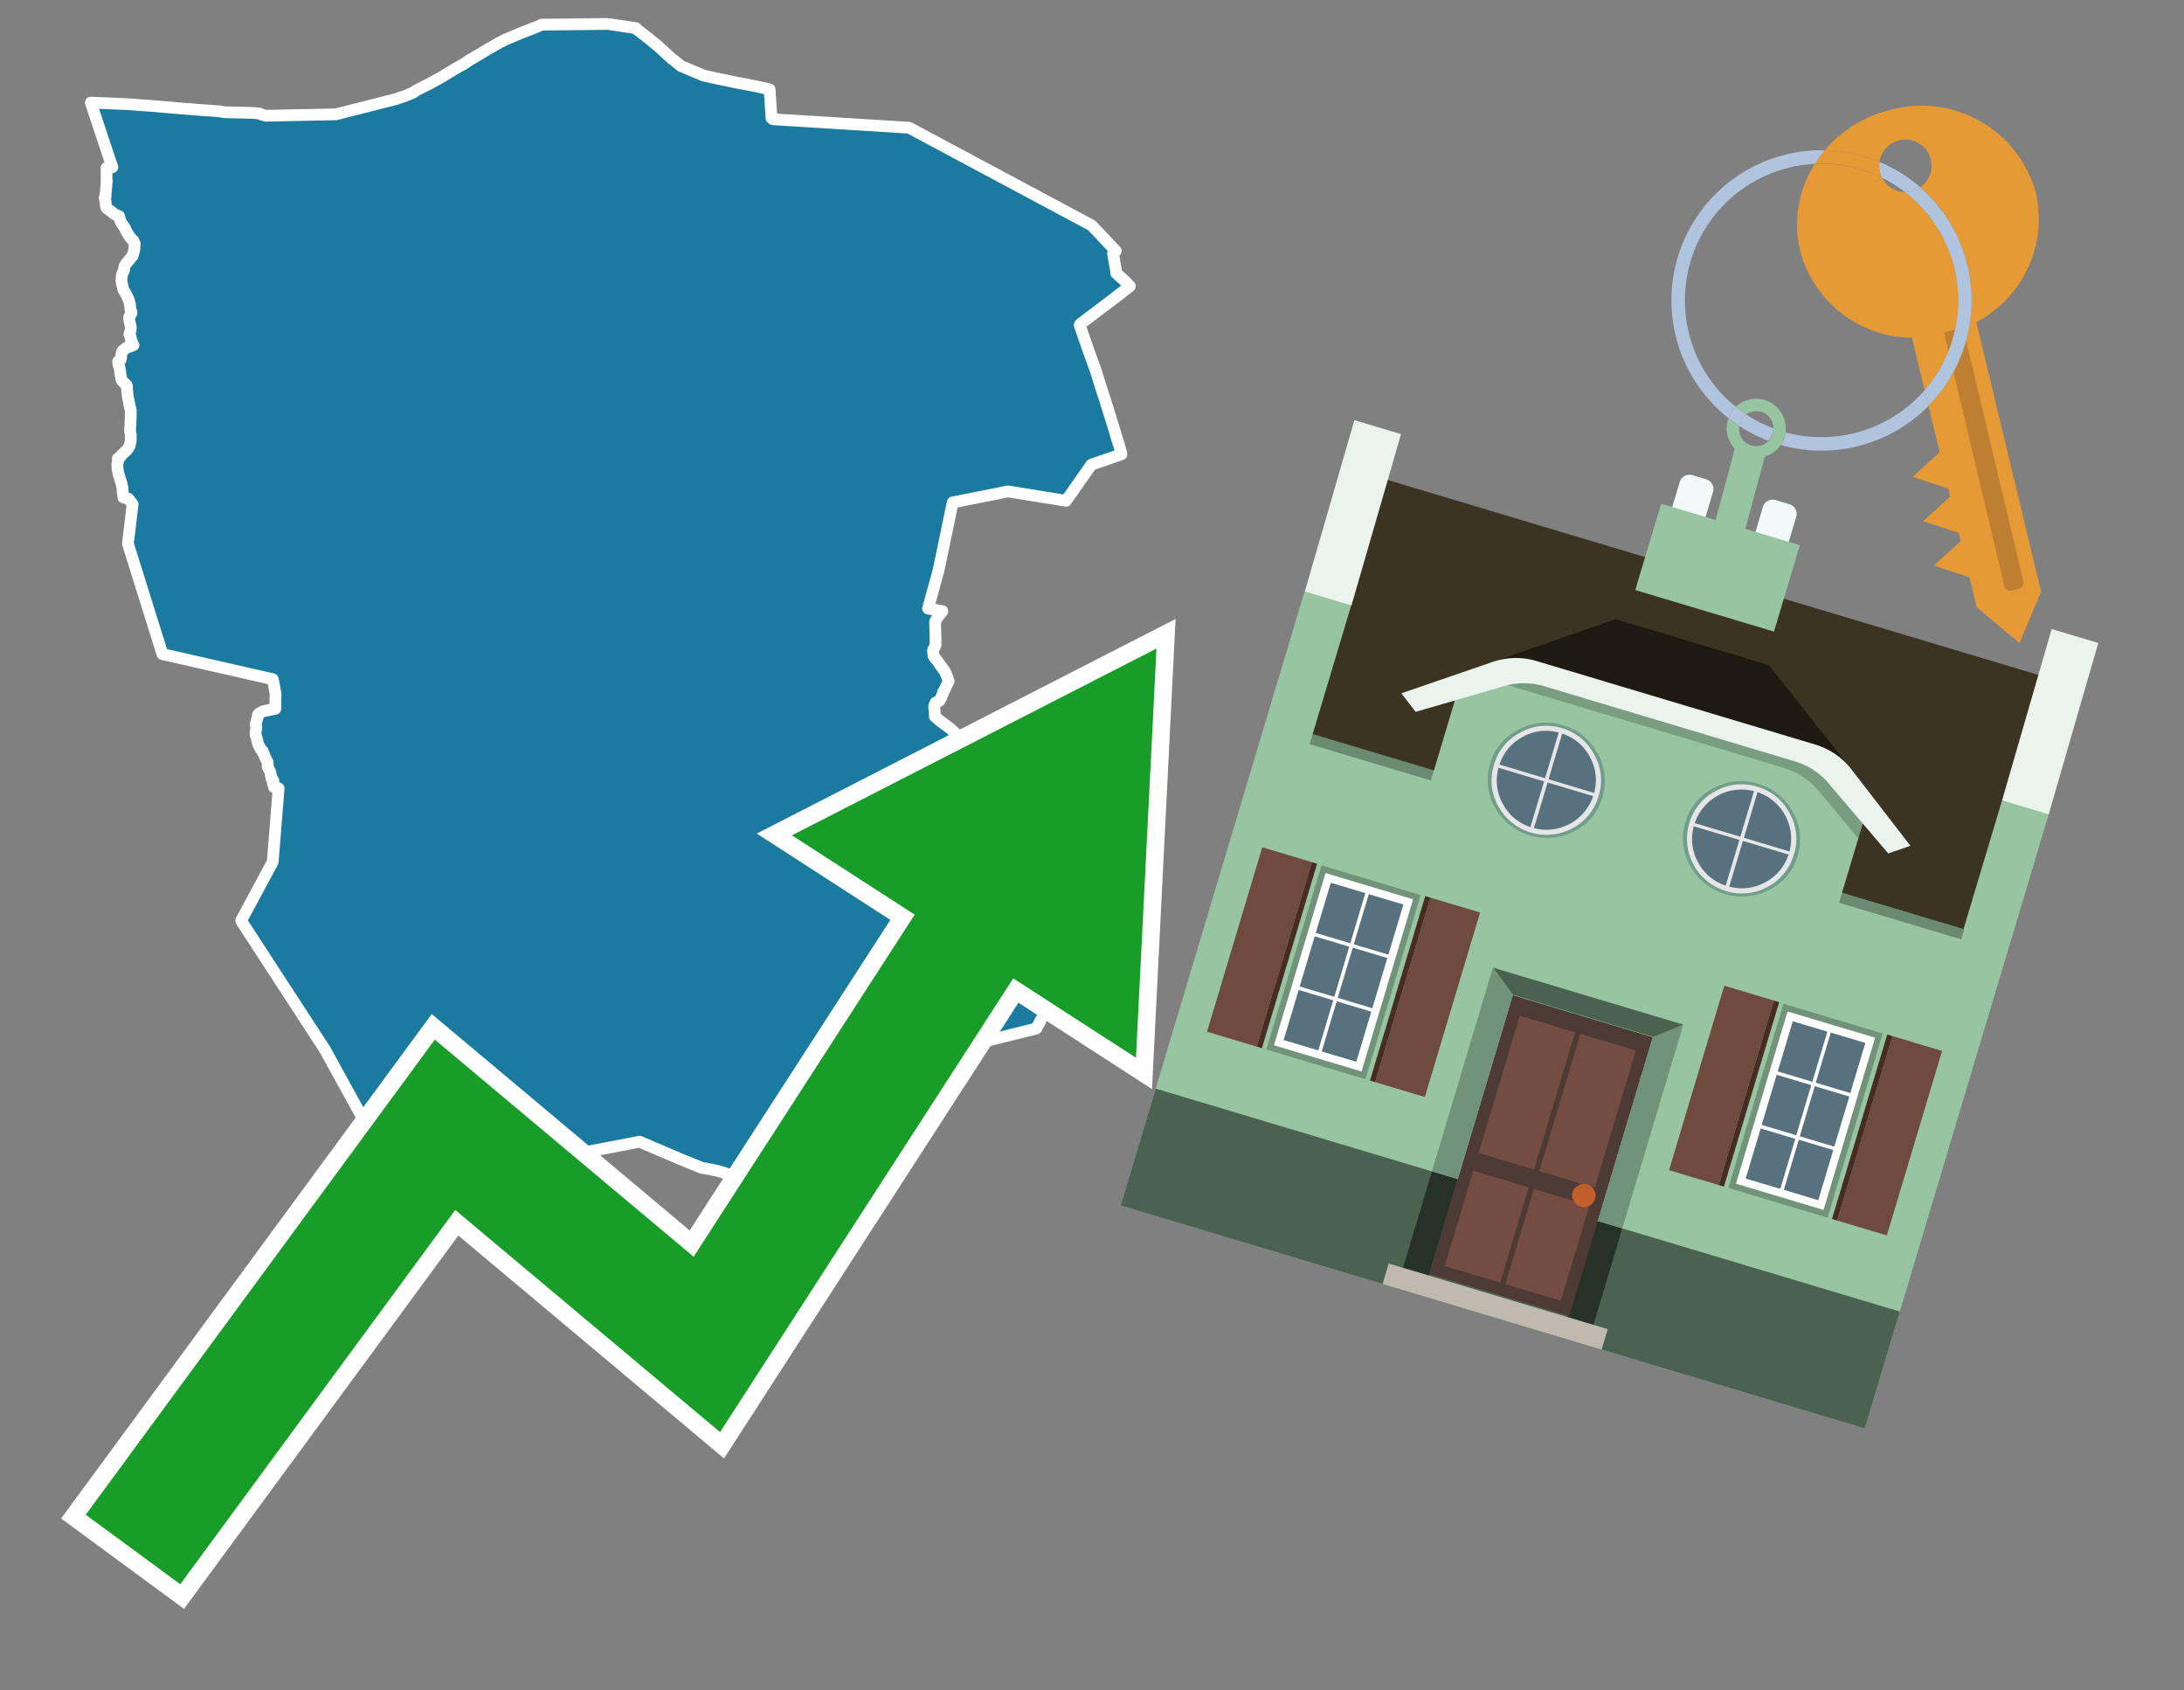 <svg id="Text" xmlns="http://www.w3.org/2000/svg" width="93.05" height="72" viewBox="0 0 93.05 72"><rect x="0" y="0" width="93.05" height="72" fill="#808080" stroke="none"/><polygon points="46.51,9.6 47.54,10.69 47.42,10.8 47.54,11.48 47.56,11.64 47.94,11.98 48.14,12.19 47.56,12.64 47.51,12.68 47.23,12.89 46.04,13.79 46.01,13.82 46,13.85 46.15,14.28 46.35,14.86 46.68,15.77 46.97,16.7 47.06,16.96 47.12,17.16 47.48,18.31 47.54,18.53 47.56,18.59 47.68,18.97 47.71,19.07 47.78,19.35 46.5,19.79 45.42,21.33 42.94,20.93 42.41,21.04 40.59,21.4 39.99,24.28 39.54,25.92 40.15,26.03 39.98,26.25 39.86,26.43 39.85,26.46 39.84,26.49 39.86,27.24 39.86,27.27 39.86,27.47 39.85,27.5 39.84,27.53 39.77,27.65 39.76,27.68 39.75,27.73 39.76,27.81 39.78,27.95 39.85,28.05 39.88,28.08 39.93,28.14 39.97,28.2 39.99,28.23 40.16,28.47 40.2,28.52 40.23,28.56 40.26,28.61 40.3,28.69 40.42,29.01 40.33,29.19 40.25,29.37 40.18,29.48 40.17,29.54 40.14,29.62 40.1,29.71 40.08,29.76 40.05,29.8 40.04,29.83 40.01,29.86 39.86,29.93 39.85,29.97 39.82,30.02 39.81,30.05 39.8,30.11 39.81,30.22 39.82,30.33 39.83,30.52 39.97,30.64 40,30.67 40.5,31.04 40.56,31.1 40.67,31.2 40.69,31.23 40.72,31.26 40.76,31.32 42.4,32.74 44.1,33.74 43.5,34.3 43.66,34.35 44.03,34.46 43.94,34.67 43.8,34.99 43.71,35.13 43.7,35.17 43.71,35.24 43.71,35.29 43.83,35.75 43.86,35.82 44.01,35.72 44.14,35.63 44.73,35.2 44.94,35.08 45.05,35.02 45.37,34.91 46.43,39.65 45.18,40.7 45.9,40.93 45.66,41.44 45.34,41.73 45.16,41.92 44.15,43.81 41.73,44.41 40.9,44.99 40.39,44.96 39.99,44.92 39.66,44.86 39.11,44.83 37.5,50.21 36.87,49.84 34.63,50.15 33.67,50.73 33.56,50.49 33.55,50.45 33.31,50.66 32.93,51 32.77,50.88 32,50.32 31.14,50.05 30.61,49.88 30.17,49.79 29.89,49.74 28.96,49.36 27.25,48.63 18.15,50.37 15.65,47.99 13.84,44.7 10.28,39.23 10.28,39.2 11.62,36.71 11.87,33.58 11.81,33.55 11.67,33.52 11.68,33.48 11.65,33.41 11.63,33.38 11.62,33.32 11.64,33.29 11.65,33.26 11.62,33.23 11.62,33.2 11.58,33.17 11.56,33.14 11.56,33.11 11.55,33.07 11.54,33.01 11.52,32.9 11.5,32.86 11.48,32.81 11.41,32.67 11.4,32.64 11.41,32.6 11.4,32.49 11.4,32.45 11.33,32.33 11.3,32.27 11.25,32.14 11.24,32.1 11.2,32.06 11.19,31.99 11.13,31.94 11.11,31.9 11.06,31.82 11.04,31.78 11.02,31.73 11,31.69 10.99,31.66 10.94,31.45 10.89,31.29 10.89,31.17 10.9,31.13 10.91,31.07 10.92,30.99 10.92,30.94 10.89,30.86 10.91,30.78 10.92,30.75 10.93,30.7 10.98,30.56 10.98,30.48 11,30.44 11.04,30.39 11.2,30.3 11.38,30.26 11.73,30.19 11.74,29.58 11.7,29.33 11.65,29.06 11.62,28.93 6.92,27.86 5.45,23.16 5.65,21.48 5.47,21.24 5.26,21.19 5.25,21.1 5.22,20.89 5.22,20.82 5.22,20.79 5.21,20.75 5.19,20.67 5.18,20.61 5.17,20.57 5.04,20.16 5.03,20.06 5.01,19.97 5,19.82 5,19.76 5.01,19.72 5.02,19.69 5.03,19.62 5.02,19.53 5.12,19.47 5.16,19.4 5.3,19.27 5.36,19.21 5.41,19.17 5.52,19 5.57,18.78 5.57,18.69 5.57,18.64 5.57,18.5 5.54,18.37 5.55,18.21 5.56,18.06 5.56,18.01 5.56,17.93 5.57,17.79 5.57,17.57 5.57,17.45 5.54,17.36 5.53,17.33 5.49,17.11 5.44,16.86 5.43,16.75 5.41,16.56 5.41,16.51 5.41,16.47 5.41,16.44 5.39,16.4 5.25,16.27 5.21,16.23 5.19,16.2 5.18,16.16 5.16,16.1 5.15,16.04 5.13,15.92 5.12,15.87 5.12,15.82 5.09,15.65 5.08,15.6 5.05,15.54 5.04,15.48 5.03,15.4 5.14,15.32 5.15,15.28 5.16,15.25 5.16,15.21 5.17,15.12 5.18,15.06 5.21,14.98 5.22,14.95 5.25,14.92 5.39,14.81 5.55,14.76 5.69,14.7 5.66,14.65 5.63,14.58 5.58,14.47 5.57,14.42 5.57,14.36 5.56,14.33 5.51,14.24 5.56,14.09 5.56,14.05 5.57,14.01 5.57,13.91 5.52,13.69 5.5,13.56 5.5,13.53 5.52,13.47 5.55,13.43 5.58,13.37 5.6,13.34 5.6,13.29 5.57,13.23 5.56,13.19 5.54,13 5.54,12.97 5.53,12.94 5.5,12.82 5.48,12.76 5.36,12.51 5.31,12.43 5.25,12.32 5.19,12.04 5.17,11.93 5.19,11.84 5.19,11.8 5.19,11.76 5.19,11.72 5.24,11.59 5.28,11.53 5.29,11.43 5.3,11.37 5.31,11.33 5.33,11.3 5.36,11.24 5.43,11.16 5.48,11.1 5.61,10.94 5.65,10.9 5.66,10.86 5.72,10.65 5.73,10.49 5.74,10.38 5.72,10.33 5.68,10.25 5.62,10.2 5.49,10.03 5.41,9.9 5.39,9.87 5.36,9.8 5.32,9.71 5.16,9.48 5.15,9.45 5.11,9.35 5.1,9.31 5.07,9.2 4.97,9.17 4.86,9.11 4.74,9.01 4.63,8.93 4.54,8.86 4.53,8.83 4.51,8.77 4.5,8.64 4.5,8.61 4.5,8.57 4.47,8.48 4.46,8.43 4.5,8.36 4.49,8.31 4.51,8.17 4.52,8.01 4.53,7.97 4.54,7.77 4.55,7.73 4.54,7.65 4.54,7.5 4.54,7.36 4.54,7.15 4.79,7.12 4.64,6.69 3.87,4.37 5.05,4.42 5.63,4.45 6.01,4.48 6.57,4.52 7.03,4.56 7.38,4.59 7.72,4.62 8.13,4.65 8.48,4.68 8.91,4.71 9.35,4.74 9.55,4.78 10.79,4.81 11.07,4.84 11.19,4.9 11.34,4.93 14.31,4.87 16.87,4.22 17.04,4.16 17.16,4.12 17.25,4.09 17.45,4.01 17.63,3.93 17.7,3.87 18.15,3.64 18.33,3.55 18.53,3.44 18.87,3.25 18.98,3.18 19.21,3.04 19.36,2.95 19.64,2.79 19.74,2.74 19.83,2.68 19.97,2.58 20.18,2.46 20.24,2.42 20.45,2.3 20.61,2.2 20.71,2.14 20.86,2.05 20.96,2 21.23,1.84 21.35,1.78 21.47,1.72 21.52,1.69 21.69,1.62 22.12,1.44 22.39,1.33 22.47,1.3 22.91,1.13 23.07,1.05 25.89,1.02 27.1,1.2 27.12,1.23 27.14,1.26 27.29,1.37 27.65,1.65 28.04,1.97 28.62,2.5 28.78,2.62 29.02,2.82 29.2,2.89 29.72,3.11 29.98,3.22 30.53,3.34 31.39,3.52 31.77,3.59 32.23,3.68 32.79,3.81 32.87,5.03 32.93,5.08 38.73,5.44 " fill="#1b7aa0" stroke="#fff" stroke-linejoin="round" stroke-width="0.5"/><polygon points="49.272 27.624 33.741 35.58 38.97 38.959 29.553 53.529 18.525 44.281 3.652 64.518 7.681 67.479 19.396 51.538 30.678 60.999 43.169 41.673 48.398 45.053 49.272 27.624" fill="none" stroke="#fff" stroke-miterlimit="10" stroke-width="1.5"/><polygon points="49.272 27.624 33.741 35.58 38.97 38.959 29.553 53.529 18.525 44.281 3.652 64.518 7.681 67.479 19.396 51.538 30.678 60.999 43.169 41.673 48.398 45.053 49.272 27.624" fill="#179d28"/><path d="M80.19,7.577a1.16,1.16,0,0,1-.094-.251,1.114,1.114,0,0,1-.018-.429A6.367,6.367,0,0,0,77.743,6.4a5.269,5.269,0,0,0-.423.577c.1,0,.192-.007.288-.007A5.794,5.794,0,0,1,80.19,7.577Z" fill="#e69a35"/><path d="M77.608,6.4A6.394,6.394,0,0,0,73.64,17.81a1.26,1.26,0,0,1,.317-.48A5.821,5.821,0,0,1,77.32,6.981a5.269,5.269,0,0,1,.423-.577Z" fill="#b0c4de"/><path d="M84.2,13.72a4.962,4.962,0,0,0,2.545-5.48,5.047,5.047,0,0,0-6.179-3.566A5.322,5.322,0,0,0,77.743,6.4a6.367,6.367,0,0,1,2.335.493,1.114,1.114,0,1,1,1.736,1.084,6.392,6.392,0,0,1,.347,9.3l.479,1.985-.438.4-.716.648.92.3.6.2.082.341-.438.4-.716.648.92.3.605.2.082.341-.438.4-.716.649.92.3.605.2.307,1.274,1.821,1.534.921-2.2Z" fill="#e69a35"/><path d="M81.154,8.179a1.115,1.115,0,0,1-.964-.6,5.794,5.794,0,0,0-2.582-.6c-.1,0-.192,0-.288.007a4.783,4.783,0,0,0-.625,3.685,4.962,4.962,0,0,0,4.765,3.715L82,16.617a5.82,5.82,0,0,0-.846-8.438Z" fill="#e69a35"/><path d="M74.1,18.142a6.386,6.386,0,0,0,1.232.63.73.73,0,0,0,.224-.527h0a5.783,5.783,0,0,1-1.159-.593A.733.733,0,0,0,74.1,18.142Z" fill="#b0c4de"/><path d="M74.4,17.652q-.228-.152-.44-.322a1.26,1.26,0,0,0-.317.48c.148.117.3.228.46.332A.733.733,0,0,1,74.4,17.652Z" fill="#b0c4de"/><path d="M74.824,16.984a1.257,1.257,0,0,0-.867.346c.141.114.288.222.44.322a.731.731,0,0,1,1.159.593h0a.732.732,0,1,1-1.463,0,.7.7,0,0,1,.007-.1c-.158-.1-.312-.215-.46-.332a1.258,1.258,0,0,0,.273,1.3l-.979,3.635,1.275.341.98-3.639a1.266,1.266,0,0,0,.681-.5,1.249,1.249,0,0,0,.2-.538,1.328,1.328,0,0,0,.012-.168A1.262,1.262,0,0,0,74.824,16.984Z" fill="#97c4a1"/><path d="M85.974,25.1l-.226.053a.3.3,0,0,1-.362-.223l-2.56-10.777.81-.193L86.2,24.736A.3.3,0,0,1,85.974,25.1Z" fill="#bf7f32"/><path d="M80.1,7.326a1.16,1.16,0,0,0,.094.251,5.833,5.833,0,0,1,.964.6,1.137,1.137,0,0,0,.287-.031,1.108,1.108,0,0,0,.373-.167A6.371,6.371,0,0,0,80.078,6.9,1.114,1.114,0,0,0,80.1,7.326Z" fill="#b0c4de"/><path d="M77.608,18.618a5.836,5.836,0,0,1-1.534-.2,1.24,1.24,0,0,1-.2.537,6.4,6.4,0,0,0,6.291-1.666L82,16.617A5.807,5.807,0,0,1,77.608,18.618Z" fill="#b0c4de"/><path d="M81.814,7.981a1.108,1.108,0,0,1-.373.167,1.137,1.137,0,0,1-.287.031A5.82,5.82,0,0,1,82,16.617l.161.667a6.392,6.392,0,0,0-.347-9.3Z" fill="#b0c4de"/><polygon points="83.79 39.753 55.78 31.364 58.988 20.404 86.964 28.783 83.79 39.753 83.79 39.753" fill="#3c3422" fill-rule="evenodd"/><polygon points="81.705 53.32 87.284 34.692 85.297 34.097 83.656 39.575 55.926 31.269 57.567 25.791 55.579 25.196 47.746 51.348 79.451 60.844 81.705 53.32" fill="#97c4a1" fill-rule="evenodd"/><rect x="69.522" y="21.148" width="0.444" height="28.983" transform="translate(15.592 92.226) rotate(-73.326)" opacity="0.3"/><polygon points="87.284 34.692 85.297 34.097 87.411 26.793 89.398 27.388 87.284 34.692 87.284 34.692" fill="#eaf3ec" fill-rule="evenodd"/><polygon points="57.578 25.794 55.591 25.199 57.705 17.896 59.692 18.491 57.578 25.794 57.578 25.794" fill="#eaf3ec" fill-rule="evenodd"/><polygon points="79.451 60.844 80.943 55.865 49.238 46.369 47.747 51.348 79.451 60.844 79.451 60.844" fill="#4c6251" fill-rule="evenodd"/><path d="M71.566,20.528l-.522,1.743,1.418.425.523-1.744a.432.432,0,0,0-.289-.536l-.593-.177A.431.431,0,0,0,71.566,20.528Z" fill="#f3f9f8" fill-rule="evenodd"/><path d="M75.111,21.589l-.522,1.743,1.418.425.522-1.743a.43.43,0,0,0-.289-.536l-.593-.178A.43.43,0,0,0,75.111,21.589Z" fill="#f3f9f8" fill-rule="evenodd"/><polygon points="75.368 28.329 68.829 26.37 63.807 28.121 78.733 32.591 75.368 28.329" fill="#1e1a11"/><polygon points="78.248 32.422 64.442 28.287 62.236 28.998 60.064 36.247 77.453 41.455 79.651 34.116 78.248 32.422" fill="#97c4a1"/><path d="M77.74,32.516S65.088,28.725,65,28.7l-.938.43,11.892,3.562a3.175,3.175,0,0,1,1.532,1l1.685,2.02.327-1.09Z" fill-rule="evenodd" opacity="0.2"/><path d="M77.35,31.716,65.458,28.154a3.041,3.041,0,0,0-1.854.037l-3.9,1.339.611.79,3.626-1.054a3.045,3.045,0,0,1,1.855-.037l10.673,3.2A3.028,3.028,0,0,1,78,33.477l2.45,2.874.945-.325-2.518-3.26A3.036,3.036,0,0,0,77.35,31.716Z" fill="#eaf3ec"/><polygon points="76.683 23.223 70.773 21.453 69.671 25.132 75.581 26.902 76.683 23.223 76.683 23.223" fill="#97c4a1" fill-rule="evenodd"/><g id="Symbol_9_0_Layer2_0_MEMBER_8_MEMBER_21_MEMBER_0_FILL" data-name="Symbol 9 0 Layer2 0 MEMBER 8 MEMBER 21 MEMBER 0 FILL"><path d="M66.584,30.892a2.39,2.39,0,0,0-1.891.189,2.317,2.317,0,0,0-1.2,1.448A2.345,2.345,0,0,0,63.7,34.4a2.528,2.528,0,0,0,3.367,1.008,2.339,2.339,0,0,0,1.2-1.447,2.313,2.313,0,0,0-.208-1.87A2.394,2.394,0,0,0,66.584,30.892Z" fill="#729d8c"/></g><g id="Symbol_9_0_Layer2_0_MEMBER_8_MEMBER_21_MEMBER_1_FILL" data-name="Symbol 9 0 Layer2 0 MEMBER 8 MEMBER 21 MEMBER 1 FILL"><path d="M66.547,31.016a2.241,2.241,0,0,0-1.769.185,2.213,2.213,0,0,0-1.127,1.376,2.239,2.239,0,0,0,.185,1.768,2.341,2.341,0,0,0,3.145.942,2.234,2.234,0,0,0,1.126-1.376,2.207,2.207,0,0,0-.185-1.768A2.237,2.237,0,0,0,66.547,31.016Z" fill="#e6e6e6"/></g><g id="Symbol_9_0_Layer2_0_MEMBER_8_MEMBER_21_MEMBER_2_MEMBER_0_FILL" data-name="Symbol 9 0 Layer2 0 MEMBER 8 MEMBER 21 MEMBER 2 MEMBER 0 FILL"><path d="M65.787,33.284,63.843,32.7a2.036,2.036,0,0,0,.186,1.539,2.015,2.015,0,0,0,1.175.986Z" fill="#58717f"/></g><g id="Symbol_9_0_Layer2_0_MEMBER_8_MEMBER_21_MEMBER_2_MEMBER_1_FILL" data-name="Symbol 9 0 Layer2 0 MEMBER 8 MEMBER 21 MEMBER 2 MEMBER 1 FILL"><path d="M65.827,33.148l.582-1.944a2.01,2.01,0,0,0-1.523.178,2.037,2.037,0,0,0-1,1.183Z" fill="#58717f"/></g><g id="Symbol_9_0_Layer2_0_MEMBER_8_MEMBER_21_MEMBER_2_MEMBER_2_FILL" data-name="Symbol 9 0 Layer2 0 MEMBER 8 MEMBER 21 MEMBER 2 MEMBER 2 FILL"><path d="M67.878,33.91l-1.943-.582-.582,1.944a2.1,2.1,0,0,0,2.525-1.362Z" fill="#58717f"/></g><g id="Symbol_9_0_Layer2_0_MEMBER_8_MEMBER_21_MEMBER_2_MEMBER_3_FILL" data-name="Symbol 9 0 Layer2 0 MEMBER 8 MEMBER 21 MEMBER 2 MEMBER 3 FILL"><path d="M66.558,31.249l-.582,1.943,1.943.582a2.031,2.031,0,0,0-.186-1.539A2.009,2.009,0,0,0,66.558,31.249Z" fill="#58717f"/></g><g id="Symbol_9_0_Layer2_0_MEMBER_8_MEMBER_21_MEMBER_0_FILL-2" data-name="Symbol 9 0 Layer2 0 MEMBER 8 MEMBER 21 MEMBER 0 FILL"><path d="M74.9,33.384a2.4,2.4,0,0,0-1.891.189,2.316,2.316,0,0,0-1.2,1.448,2.341,2.341,0,0,0,.209,1.87A2.527,2.527,0,0,0,75.387,37.9a2.345,2.345,0,0,0,1.2-1.447,2.314,2.314,0,0,0-.209-1.87A2.389,2.389,0,0,0,74.9,33.384Z" fill="#729d8c"/></g><g id="Symbol_9_0_Layer2_0_MEMBER_8_MEMBER_21_MEMBER_1_FILL-2" data-name="Symbol 9 0 Layer2 0 MEMBER 8 MEMBER 21 MEMBER 1 FILL"><path d="M74.867,33.508a2.239,2.239,0,0,0-1.768.185,2.21,2.21,0,0,0-1.127,1.376,2.316,2.316,0,0,0,1.564,2.883,2.261,2.261,0,0,0,1.765-.173A2.237,2.237,0,0,0,76.428,36.4a2.209,2.209,0,0,0-.185-1.769A2.239,2.239,0,0,0,74.867,33.508Z" fill="#e6e6e6"/></g><g id="Symbol_9_0_Layer2_0_MEMBER_8_MEMBER_21_MEMBER_2_MEMBER_0_FILL-2" data-name="Symbol 9 0 Layer2 0 MEMBER 8 MEMBER 21 MEMBER 2 MEMBER 0 FILL"><path d="M74.107,35.776l-1.943-.582a2.031,2.031,0,0,0,.186,1.539,2.009,2.009,0,0,0,1.175.986Z" fill="#58717f"/></g><g id="Symbol_9_0_Layer2_0_MEMBER_8_MEMBER_21_MEMBER_2_MEMBER_1_FILL-2" data-name="Symbol 9 0 Layer2 0 MEMBER 8 MEMBER 21 MEMBER 2 MEMBER 1 FILL"><path d="M74.148,35.64,74.73,33.7a2.1,2.1,0,0,0-2.525,1.362Z" fill="#58717f"/></g><g id="Symbol_9_0_Layer2_0_MEMBER_8_MEMBER_21_MEMBER_2_MEMBER_2_FILL-2" data-name="Symbol 9 0 Layer2 0 MEMBER 8 MEMBER 21 MEMBER 2 MEMBER 2 FILL"><path d="M76.2,36.4l-1.943-.582-.582,1.944a2.015,2.015,0,0,0,1.523-.178A2.036,2.036,0,0,0,76.2,36.4Z" fill="#58717f"/></g><g id="Symbol_9_0_Layer2_0_MEMBER_8_MEMBER_21_MEMBER_2_MEMBER_3_FILL-2" data-name="Symbol 9 0 Layer2 0 MEMBER 8 MEMBER 21 MEMBER 2 MEMBER 3 FILL"><path d="M74.879,33.741,74.3,35.684l1.943.582a2.1,2.1,0,0,0-1.361-2.525Z" fill="#58717f"/></g><polygon points="51.426 43.946 53.542 44.58 55.896 36.723 53.78 36.089 51.426 43.946 51.426 43.946" fill="#6e4a3f" fill-rule="evenodd"/><polygon points="53.542 44.58 53.764 44.647 56.117 36.789 55.896 36.723 53.542 44.58 53.542 44.58" fill="#482b22" fill-rule="evenodd"/><polygon points="60.706 46.726 58.59 46.092 60.943 38.235 63.059 38.868 60.706 46.726 60.706 46.726" fill="#6e4a3f" fill-rule="evenodd"/><polygon points="58.59 46.092 58.368 46.026 60.722 38.168 60.943 38.235 58.59 46.092 58.59 46.092" fill="#482b22" fill-rule="evenodd"/><rect x="53.146" y="39.209" width="8.19" height="4.408" transform="translate(1.145 84.365) rotate(-73.326)" fill="#719379"/><polygon points="60.205 38.304 56.474 37.187 54.277 44.522 58.008 45.639 60.205 38.304 60.205 38.304" fill="#fff" fill-rule="evenodd"/><path d="M59.792,38.527l-.64,2.136-1.474-.442.639-2.135,1.475.441Zm-1.621-.485-.64,2.136-1.474-.442L56.7,37.6l1.474.442Zm-2.158,1.84,1.475.441-.64,2.136-1.474-.441.639-2.136Zm-.683,2.282,1.474.441-.639,2.136L54.69,44.3l.64-2.135Zm.981,2.621.639-2.136,1.475.442-.64,2.135-1.474-.441Zm2.158-1.84L56.994,42.5l.64-2.136,1.474.442-.639,2.136Z" fill="#58717f" fill-rule="evenodd"/><polygon points="80.39 52.621 78.274 51.988 80.628 44.13 82.743 44.764 80.39 52.621 80.39 52.621" fill="#6e4a3f" fill-rule="evenodd"/><polygon points="78.274 51.988 78.053 51.921 80.406 44.064 80.628 44.13 78.274 51.988 78.274 51.988" fill="#482b22" fill-rule="evenodd"/><polygon points="71.111 49.842 73.227 50.476 75.58 42.619 73.464 41.985 71.111 49.842 71.111 49.842" fill="#6e4a3f" fill-rule="evenodd"/><polygon points="73.227 50.476 73.448 50.542 75.802 42.685 75.58 42.619 73.227 50.476 73.227 50.476" fill="#482b22" fill-rule="evenodd"/><rect x="72.83" y="45.105" width="8.19" height="4.408" transform="translate(9.534 107.426) rotate(-73.326)" fill="#719379"/><polygon points="76.159 43.083 79.889 44.2 77.692 51.535 73.962 50.418 76.159 43.083 76.159 43.083" fill="#fff" fill-rule="evenodd"/><path d="M76.381,43.5l1.475.442-.64,2.135-1.475-.441.64-2.136ZM78,43.981l1.474.442-.64,2.136-1.474-.442L78,43.981Zm.791,2.724-.64,2.135L76.679,48.4l.64-2.136,1.474.442Zm-.684,2.282-.639,2.135L76,50.68l.64-2.135,1.474.442Zm-2.26,1.65L74.375,50.2l.639-2.135,1.475.441-.64,2.136Zm-.791-2.724.64-2.135,1.474.441-.639,2.136-1.475-.442Z" fill="#58717f" fill-rule="evenodd"/><polygon points="67.888 56.431 69.118 52.323 68.019 51.994 66.789 56.102 67.888 56.431 67.888 56.431" fill="#263128" fill-rule="evenodd"/><polygon points="60.877 54.331 62.108 50.223 61.007 49.894 59.776 54.002 60.877 54.331 60.877 54.331" fill="#263128" fill-rule="evenodd"/><g id="Symbol_9_0_Layer2_0_MEMBER_8_MEMBER_12_MEMBER_0_FILL" data-name="Symbol 9 0 Layer2 0 MEMBER 8 MEMBER 12 MEMBER 0 FILL"><path d="M70.418,44.178l-5.965-1.786L60.9,54.27l5.964,1.786Z" fill="#4e3a34"/></g><g id="Symbol_9_0_Layer2_0_MEMBER_8_MEMBER_12_MEMBER_1_MEMBER_0_FILL" data-name="Symbol 9 0 Layer2 0 MEMBER 8 MEMBER 12 MEMBER 1 MEMBER 0 FILL"><path d="M65.358,49.815l1.75-5.843-2.363-.708L63,49.107Z" fill="#744d42"/></g><g id="Symbol_9_0_Layer2_0_MEMBER_8_MEMBER_12_MEMBER_1_MEMBER_1_FILL" data-name="Symbol 9 0 Layer2 0 MEMBER 8 MEMBER 12 MEMBER 1 MEMBER 1 FILL"><path d="M67.331,44.039l-1.75,5.842,2.364.708,1.75-5.842Z" fill="#744d42"/></g><g id="Symbol_9_0_Layer2_0_MEMBER_8_MEMBER_12_MEMBER_2_MEMBER_0_FILL" data-name="Symbol 9 0 Layer2 0 MEMBER 8 MEMBER 12 MEMBER 2 MEMBER 0 FILL"><path d="M63.915,54.633l1.215-4.058-2.363-.707-1.215,4.057Z" fill="#744d42"/></g><g id="Symbol_9_0_Layer2_0_MEMBER_8_MEMBER_12_MEMBER_2_MEMBER_1_FILL" data-name="Symbol 9 0 Layer2 0 MEMBER 8 MEMBER 12 MEMBER 2 MEMBER 1 FILL"><path d="M66.5,55.407l1.215-4.057-2.363-.708L64.138,54.7Z" fill="#744d42"/></g><g id="Symbol_9_0_Layer2_0_MEMBER_8_MEMBER_13_FILL" data-name="Symbol 9 0 Layer2 0 MEMBER 8 MEMBER 13 FILL"><path d="M67.959,51.058a.439.439,0,0,0-.045-.367.487.487,0,0,0-.669-.2.445.445,0,0,0-.239.282.457.457,0,0,0,.041.378.481.481,0,0,0,.293.242.459.459,0,0,0,.377-.042A.453.453,0,0,0,67.959,51.058Z" fill="#c35e2d"/></g><g id="Symbol_9_0_Layer2_0_MEMBER_8_MEMBER_14_FILL" data-name="Symbol 9 0 Layer2 0 MEMBER 8 MEMBER 14 FILL"><path d="M64.557,42.047l-.951-.833-2.6,8.68,1.1.329Z" fill="#719379"/></g><g id="Symbol_9_0_Layer2_0_MEMBER_8_MEMBER_15_FILL" data-name="Symbol 9 0 Layer2 0 MEMBER 8 MEMBER 15 FILL"><path d="M71.718,43.643l-1.2.19L68.072,52.01l1.046.313Z" fill="#719379"/></g><g id="Symbol_9_0_Layer2_0_MEMBER_8_MEMBER_16_FILL" data-name="Symbol 9 0 Layer2 0 MEMBER 8 MEMBER 16 FILL"><path d="M63.627,41.22l.836,1.156,5.961,1.786,1.294-.519Z" fill="#4c6251"/></g><polygon points="58.905 54.69 59.166 53.819 68.498 56.614 68.237 57.485 58.905 54.69 58.905 54.69" fill="#c0b9ad" fill-rule="evenodd"/></svg>